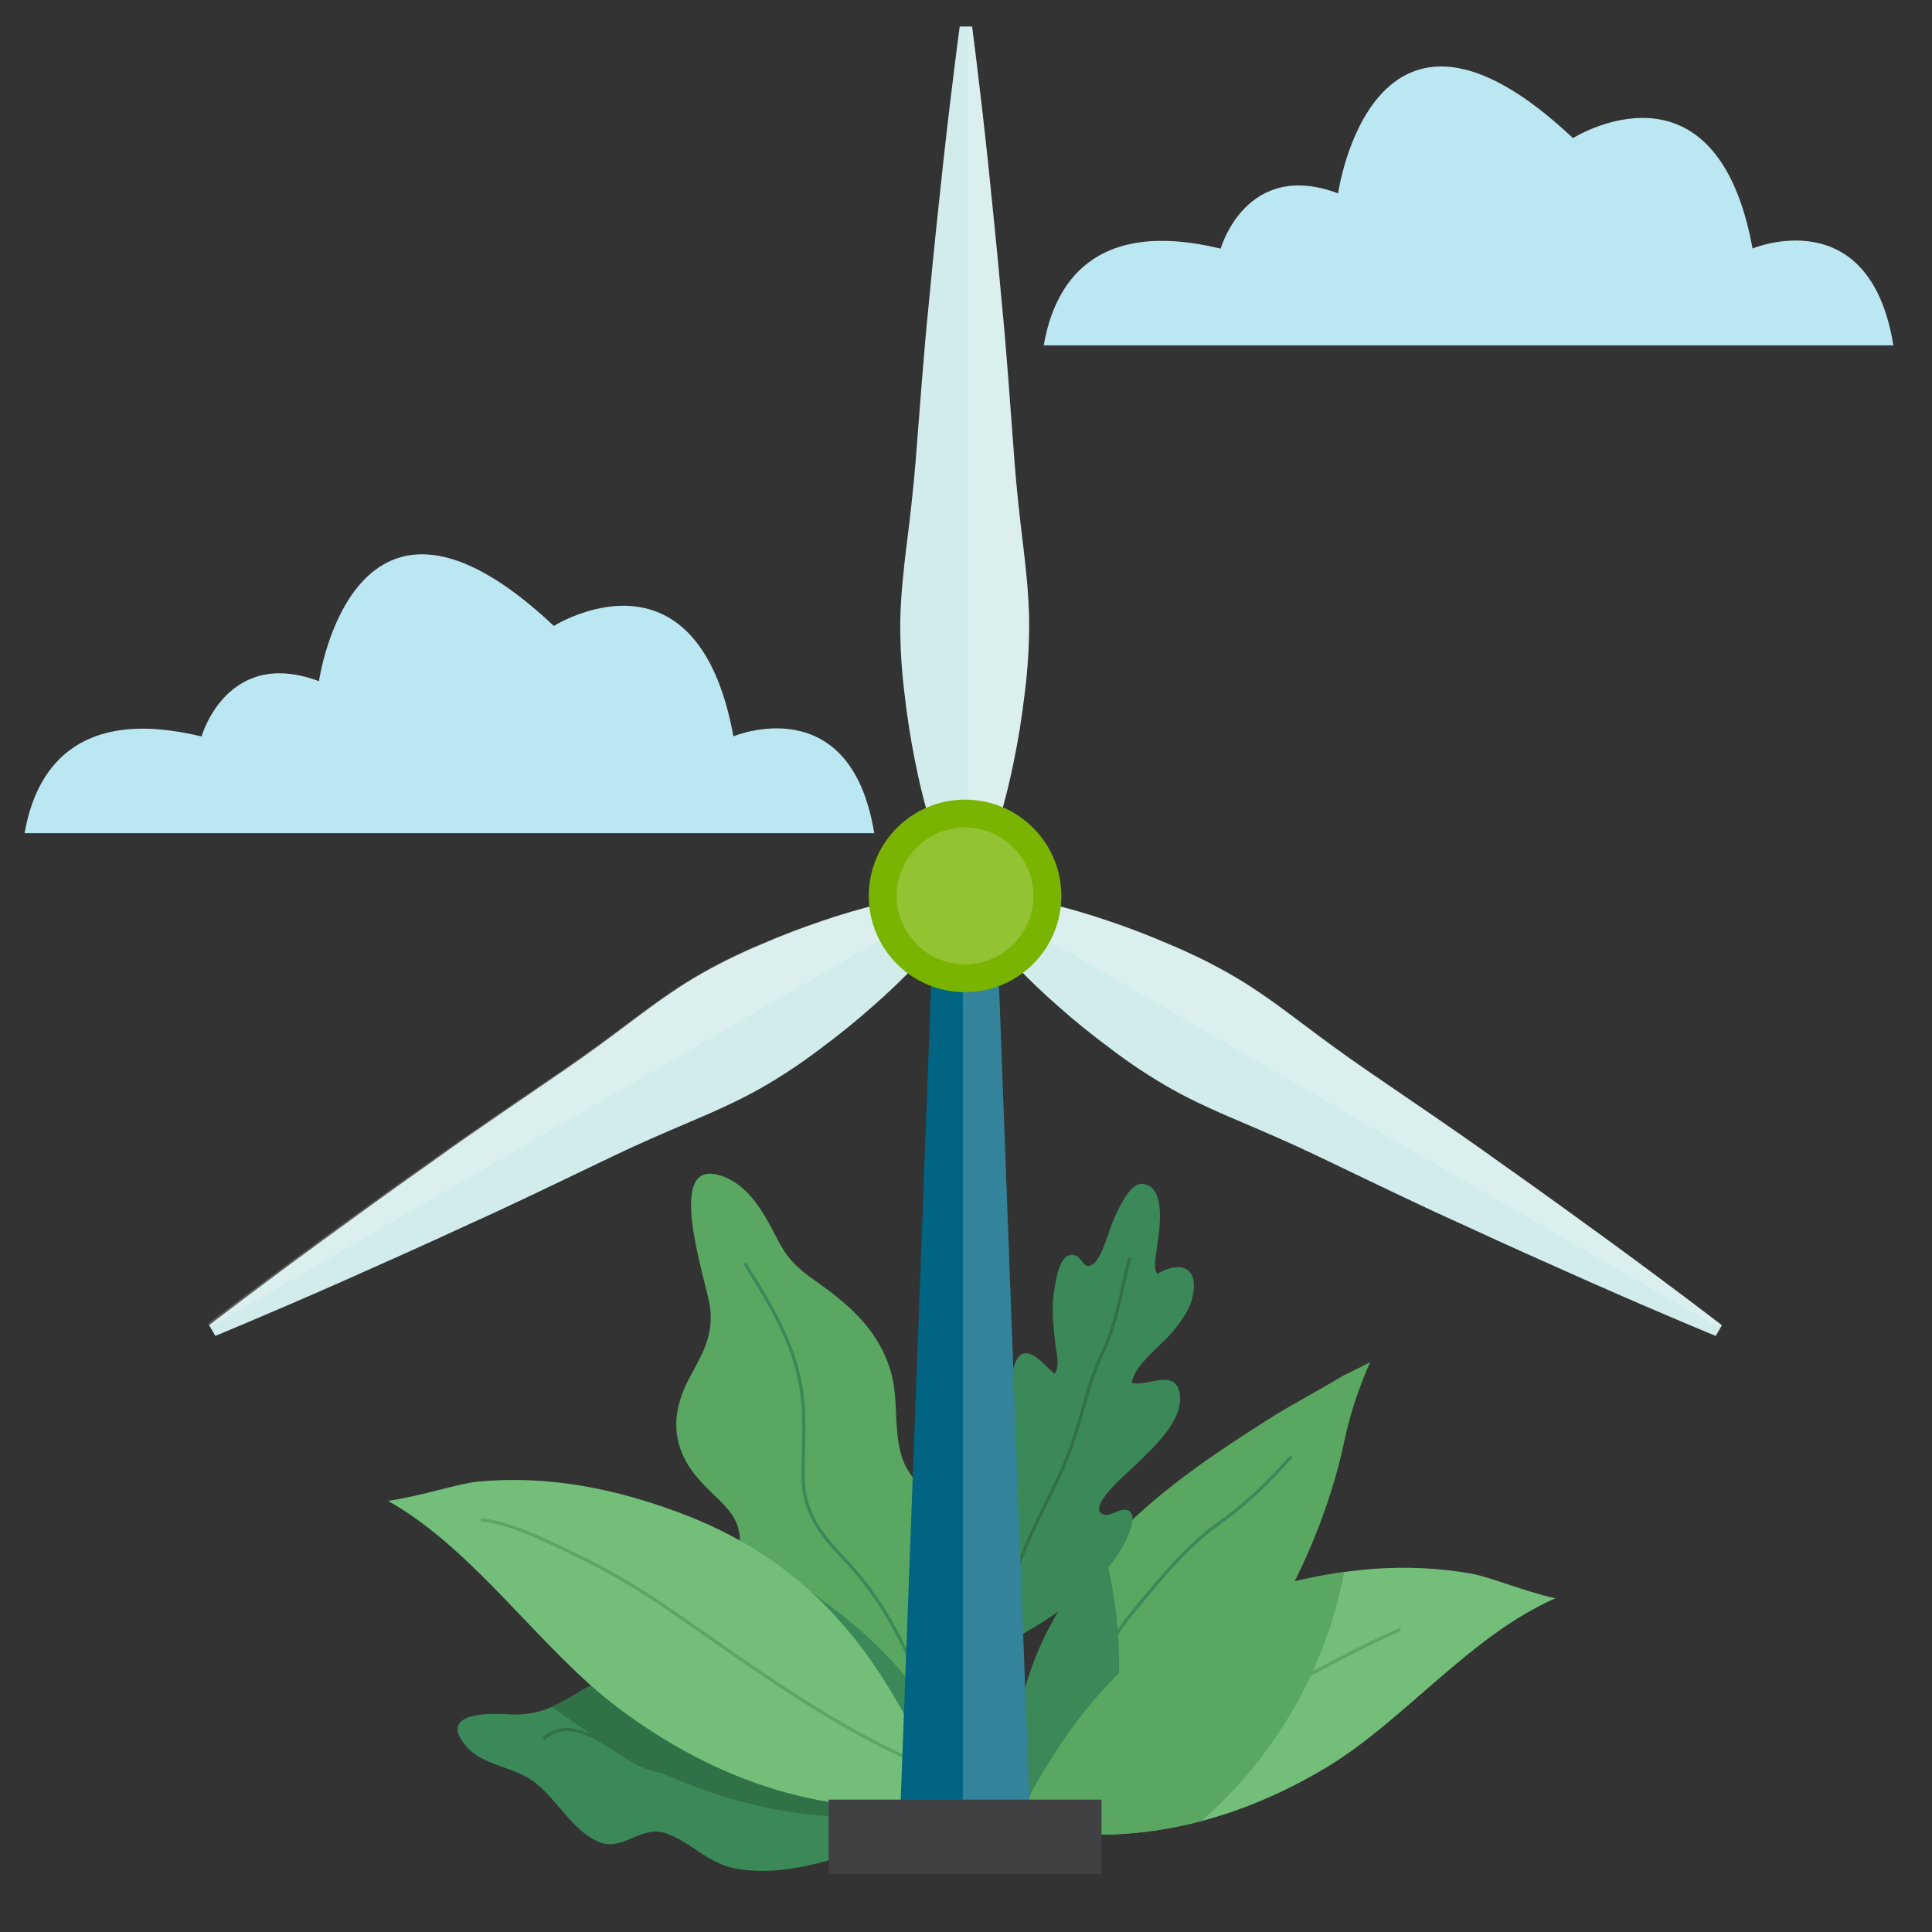 <?xml version="1.0" encoding="utf-8"?>
<!-- Generator: Adobe Illustrator 27.2.0, SVG Export Plug-In . SVG Version: 6.00 Build 0)  -->
<svg version="1.1" xmlns="http://www.w3.org/2000/svg" xmlns:xlink="http://www.w3.org/1999/xlink" x="0px" y="0px"
	 viewBox="0 0 800 800" style="enable-background:new 0 0 800 800;" xml:space="preserve">
<rect x="0" y="0" width="800" height="800" fill="#333333" stroke="none"/>
<style type="text/css">
	.st0{fill:#3B8958;}
	.st1{fill:#307147;}
	.st2{fill:#59A760;}
	.st3{fill:#73BE78;}
	.st4{fill:#006482;}
	.st5{opacity:0.2;fill:#FFFFFF;}
	.st6{fill:#414042;}
	.st7{fill:#BBE7F2;}
	.st8{fill:#D2EBEB;}
	.st9{fill:#78B400;}
	.st10{display:none;}
	.st11{display:inline;}
</style>
<g id="Capa_1">
	<g>
		<g>
			<g>
				<path class="st0" d="M378.55,748.93c-10.31-11.03-17.74-24.19-29.72-33.43c-4.58-3.54-9.01-6.59-14.74-8.45
					c-7.04-2.28-12.91,0.59-19.9,0.21c-12.83-0.7-23.63-11.25-36.52-13.76c-12.77-2.49-26.19,0.02-37.39,6.83
					c-10.33,6.29-17.52,10.34-29.94,9.53c-9.49-0.62-28.73-0.34-17.33,13.21c6.71,7.99,19.7,8.37,28.3,14.88
					c9.22,6.98,15.48,19.79,26.3,24.62c10.26,4.58,17.72-7.21,28.37-3.36c11.03,4,17.07,12.72,29.73,14.73
					c13.66,2.17,27.87-0.72,40.91-4.56c9.26-2.72,27.1-8.04,36-15.73C381.33,752.05,379.99,750.47,378.55,748.93z"/>
			</g>
		</g>
		<path class="st1" d="M263.2,728.97c37.94,19.37,77.86,27.66,116.61,21.36c-0.42-0.47-0.82-0.94-1.26-1.41
			c-10.31-11.03-17.74-24.19-29.72-33.43c-4.58-3.54-9.01-6.59-14.74-8.45c-7.04-2.28-12.91,0.59-19.9,0.21
			c-12.83-0.7-23.63-11.25-36.52-13.76c-12.77-2.49-26.19,0.02-37.39,6.83c-4.24,2.58-7.96,4.78-11.72,6.43
			C240.05,715.13,251.52,723.01,263.2,728.97z"/>
		<g>
			<path class="st1" d="M418.37,754.98c-2.35-1.05-4.59-2.07-6.75-3.05c-17.65-8.04-30.41-13.84-51.17-10.64
				c-2.46,0.38-5.05,0.89-7.55,1.38c-5.52,1.09-11.23,2.21-16.67,2.21c-7.21,0-13.6-2.87-19.78-5.65
				c-5.78-2.6-11.25-5.06-17.39-5.41c-4.55-0.26-8.42,0.05-12.17,0.35c-7.99,0.64-14.89,1.2-24.75-4.22
				c-1.91-1.05-4.03-2.44-6.28-3.91c-9.45-6.18-21.2-13.88-30.43-5.52l-0.87-0.96c9.97-9.03,22.19-1.03,32.01,5.39
				c2.23,1.46,4.33,2.83,6.19,3.86c9.52,5.23,16.24,4.69,24.02,4.06c3.79-0.31,7.7-0.62,12.34-0.36c6.38,0.37,12.21,2.99,17.85,5.52
				c6.05,2.72,12.32,5.54,19.25,5.54c5.31,0,10.95-1.11,16.41-2.19c2.52-0.49,5.11-1.01,7.6-1.39c21.15-3.26,34.05,2.61,51.9,10.74
				c2.16,0.98,4.4,2.01,6.75,3.05L418.37,754.98z"/>
		</g>
	</g>
	<g>
		<g>
			<g>
				<g>
					<path class="st2" d="M393.66,716.67c4.31-15.51,9.76-31.57,12.32-47.33c2.08-12.83-3-26.57-9.36-37.43
						c-5.24-8.94-16.26-14.98-21.21-24.04c-6.34-11.6-2.76-27.5-6.6-40.15c-4.19-13.78-12.44-22.91-23.43-31.63
						c-9.67-7.68-16.83-10.43-22.76-21.64c-5.37-10.14-11.13-22.47-22.6-27.08c-26.65-10.72-6.92,44.46-5.9,54.64
						c1.18,11.66-3.52,18.91-8.71,28.68c-7.64,14.35-7.73,28.13,3.44,41.28c9.76,11.47,19.62,14.69,17.2,31.48
						c-1.75,12.14-3.63,25.56,0.05,37.74c4.27,14.14,12.28,27.38,24.88,34.69c5.46,3.17,11.56,6.1,17.43,8.63
						c4.83,2.08,23.78,5.22,39.04,7.48C389.89,727.22,392.03,722.52,393.66,716.67z"/>
				</g>
			</g>
		</g>
		<path class="st0" d="M348.39,724.48c4.83,2.08,23.78,5.22,39.04,7.48c1.9-3.69,3.62-7.35,5.05-11.54
			c-10.02-18.74-24.04-36.05-43.98-51.79c-13.39-10.56-27.34-19.58-42.31-26.5c-0.05,0.42-0.1,0.85-0.16,1.3
			c-1.75,12.14-3.63,25.56,0.05,37.74c4.27,14.14,12.28,27.38,24.88,34.69C336.43,719.02,342.52,721.96,348.39,724.48z"/>
		<g>
			<g>
				<path class="st0" d="M384.67,719.86c-1.5-12.51-4.22-22.83-8.56-32.48c-7.54-16.79-16.09-29.91-26.92-41.3
					c-9.45-9.94-17.27-19.41-17.29-34.63c0-3.37,0.08-6.76,0.15-10.04c0.25-10.46,0.48-20.35-1.72-30.48
					c-3.86-17.71-12.93-32.18-22.53-47.5l0.5-0.42l0.55-0.34l-0.55,0.34l0.6-0.27c9.66,15.42,18.79,29.98,22.69,47.91
					c2.24,10.28,1.99,20.7,1.75,30.78c-0.08,3.27-0.16,6.66-0.16,10.01c0.02,14.75,7.68,24,16.93,33.74
					c10.92,11.49,19.55,24.73,27.16,41.66c4.39,9.77,7.14,20.2,8.66,32.85L384.67,719.86z"/>
			</g>
		</g>
	</g>
	<g>
		<g>
			<g>
				<path class="st3" d="M281.34,626.37c-27.1-10.11-54.37-15.51-83.15-12.9c-8.38,0.76-23.48,5.98-37.53,8.02
					c36.05,20.17,63.27,61.77,95.56,85.92c41.13,30.76,87.82,46.17,135.66,39.15C369.18,692.81,341.84,648.93,281.34,626.37z"/>
			</g>
		</g>
		<g>
			<g>
				<path class="st2" d="M420.61,743.66c-12.35-1.68-26.39-7.09-35.88-11c-33.84-13.96-64.15-35.13-93.45-55.61
					c-3.62-2.53-7.24-5.06-10.86-7.57c-15.47-10.73-28.02-18.22-40.7-24.27c-1.32-0.63-2.69-1.29-4.11-1.98
					c-11.17-5.41-25.07-12.14-36.51-13.28l0.13-1.29c11.67,1.16,25.68,7.95,36.94,13.41c1.42,0.69,2.79,1.35,4.11,1.98
					c12.75,6.08,25.35,13.6,40.88,24.38c3.63,2.52,7.25,5.05,10.87,7.57c29.25,20.44,59.5,41.57,93.21,55.47
					c9.42,3.89,23.37,9.25,35.57,10.91L420.61,743.66z"/>
			</g>
		</g>
	</g>
	<g>
		<g>
			<g>
				<path class="st2" d="M523.7,676.85c15.14-23.98,27.07-52.27,32.95-80.08c2.39-11.33,6.04-22.24,10.73-32.78
					c-4.73,2.62-9.89,4.84-12.75,6.55c-9.86,5.91-20.19,11.28-29.99,17.51c-26.71,16.96-53.85,35.49-73.61,60.65
					c-12.97,16.51-22.78,34.38-27.57,54.56c-2.24,9.46-3.2,18.92-3.28,28.62c-0.03,3.17-0.22,7.56-0.16,12.1
					C463.98,737.96,500.05,714.3,523.7,676.85z"/>
			</g>
		</g>
		<path class="st0" d="M457.01,641.55c-2.06,2.33-4.07,4.69-5.99,7.14c-12.97,16.51-22.78,34.38-27.57,54.56
			c-2.24,9.46-3.2,18.92-3.28,28.62c-0.03,3.17-0.22,7.56-0.16,12.1c13.39-1.83,26.04-5.31,37.84-10.3
			C465.75,702.37,464.99,670.79,457.01,641.55z"/>
		<g>
			<path class="st0" d="M396.88,754.92l-0.52-1.19c4.69-2.03,8.22-5.97,11.65-9.78c2.43-2.71,4.95-5.51,7.89-7.66
				c1.52-1.11,2.95-2.07,4.34-2.99c3.13-2.08,6.08-4.05,9.15-7.3c6.64-7.04,11.67-15.01,16.12-22.56c1.49-2.52,2.96-5.09,4.44-7.68
				c5.74-9.99,11.67-20.33,18.73-28.8l2.9-3.5c9.73-11.74,19.79-23.88,32.16-32.77c12.96-9.33,21-17.36,30.5-28.08l0.97,0.86
				c-9.56,10.79-17.65,18.88-30.71,28.28c-12.23,8.8-22.24,20.87-31.92,32.55l-2.91,3.5c-6.99,8.38-12.89,18.67-18.6,28.62
				c-1.48,2.59-2.96,5.16-4.45,7.69c-4.49,7.62-9.57,15.66-16.29,22.79c-3.16,3.36-6.18,5.37-9.37,7.49
				c-1.38,0.92-2.8,1.86-4.29,2.96c-2.83,2.07-5.3,4.82-7.69,7.48C405.46,748.73,401.82,752.78,396.88,754.92z"/>
		</g>
	</g>
	<g>
		<g>
			<g>
				<path class="st3" d="M529.82,656.39c26.06-6.9,52.07-9.55,79.13-4.84c7.89,1.37,21.91,7.31,35.08,10.29
					c-34.98,15.24-62.59,50.52-94.2,69.65c-40.26,24.37-85.07,34.45-129.93,24.23C443.81,709.11,471.65,671.79,529.82,656.39z"/>
			</g>
		</g>
		<path class="st2" d="M419.89,755.71c26.14,5.96,52.26,5.01,77.48-1.63c21.16-18.37,38.37-41.93,49.49-69.74
			c4.4-11,7.63-22.18,9.78-33.4c-8.96,1.24-17.89,3.09-26.82,5.46C471.65,671.79,443.81,709.11,419.89,755.71z"/>
		<g>
			<path class="st2" d="M391.47,772.73l-0.22-1.28c2.82-0.48,4.55-1.75,6.54-3.23c0.93-0.69,1.9-1.4,3.05-2.08
				c9.6-5.68,19.05-11.62,28.19-17.36c13.77-8.65,28.01-17.6,42.9-25.74c8.08-4.42,16.85-7.09,25.34-9.68
				c8.38-2.55,17.05-5.19,24.84-9.5l4.2-2.32c17.92-9.9,34.85-19.26,53.28-27.52l0.53,1.18c-18.38,8.25-35.28,17.59-53.18,27.48
				l-4.2,2.32c-7.91,4.37-16.64,7.03-25.09,9.6c-8.42,2.57-17.13,5.22-25.1,9.57c-14.85,8.12-29.07,17.06-42.83,25.7
				c-9.15,5.75-18.61,11.69-28.22,17.38c-1.09,0.64-2.03,1.34-2.94,2.01C396.52,770.77,394.59,772.2,391.47,772.73z"/>
		</g>
	</g>
	<g>
		<path class="st1" d="M468.49,626.77c-2.57-4.18-7.93,1.12-10.8,0.54c-0.41-0.08-0.75-0.2-1.05-0.33
			c-15.88,12.81-30.73,26.95-42.44,43.61c-2.32,3.3-4.52,6.65-6.59,10.05c0.59,1.78,1.2,3.52,1.8,5.18
			c0.88-0.62,1.75-1.24,2.61-1.86c7.47-5.42,15.59-9.47,23.26-14.65c10.58-7.15,22.35-16.69,28.87-27.75
			C465.8,638.76,470.38,629.85,468.49,626.77z"/>
		<g>
			<g>
				<g>
					<path class="st0" d="M457.69,627.31c-9.43-1.91,9.52-17.8,12.23-20.44c6.97-6.79,20.23-18.44,18.62-29.58
						c-1.6-11.02-13.38-2.95-19.93-4.67c1.27-7.74,12.04-15.24,16.81-21.01c3.66-4.43,7.29-9.2,8.49-15.04
						c2.52-12.24-5.47-14.54-14.7-9.07c-1.35-1.96-0.91-4.8-0.67-7.24c0.63-6.38,5.78-28.29-5.07-30.04
						c-5.73-0.93-10.54,10.93-12.34,14.8c-2.01,4.33-4.64,15.83-8.61,18.5c-4.3,2.9-4.37-4.46-9.07-3.92
						c-5.09,0.59-6.31,11.07-6.97,15.04c-1.18,7.06-0.32,14.33,0.44,21.35c0.43,3.98,2.14,9.26-0.22,12.86
						c-2.63-2.04-5.3-5.38-8.2-7.19c-7.08-4.44-8.54,3.31-9.97,9.36c-2.42,10.23-0.77,21.34-0.73,31.79
						c0.01,3.78,1.57,13.4-1.07,15.94c-6.17-4.67-15.95-14.31-19.13-0.88c-2.08,8.81-1.3,19.27,0.49,28.03
						c1.17,5.75,6.16,25.8,11.32,39.91c0.88-0.62,1.75-1.24,2.61-1.86c7.47-5.42,15.59-9.47,23.26-14.65
						c10.58-7.15,22.35-16.69,28.87-27.75c1.64-2.78,6.23-11.69,4.33-14.78C465.92,622.59,460.55,627.89,457.69,627.31z"/>
				</g>
			</g>
			<g>
				<path class="st1" d="M402.85,726.23l-1.27-0.26c1.13-5.46,1.74-10.9,2.32-16.16c0.82-7.35,1.66-14.95,3.97-22.4
					c1.23-3.98,2.36-7.58,3.75-11.44c1.6-4.44,3.11-9.05,4.57-13.51c2.24-6.86,4.56-13.96,7.36-20.89
					c2.54-6.29,5.71-12.69,8.78-18.88c3.25-6.56,6.6-13.34,9.22-19.99c2.39-6.08,4.22-12.45,5.98-18.6
					c2.33-8.13,4.74-16.53,8.49-24.42c4.33-9.12,6.27-17.89,8.33-27.16c0.86-3.87,1.75-7.86,2.82-11.9l1.25,0.33
					c-1.07,4.01-1.95,7.99-2.81,11.85c-2.08,9.35-4.04,18.18-8.43,27.44c-3.7,7.8-6.09,16.15-8.41,24.22
					c-1.78,6.19-3.61,12.58-6.03,18.72c-2.63,6.7-6,13.51-9.26,20.09c-3.06,6.17-6.21,12.55-8.74,18.8
					c-2.79,6.89-5.1,13.96-7.33,20.8c-1.46,4.47-2.97,9.09-4.58,13.55c-1.38,3.83-2.51,7.42-3.73,11.38
					c-2.27,7.33-3.07,14.53-3.92,22.16C404.6,715.24,403.99,720.72,402.85,726.23z"/>
			</g>
		</g>
	</g>
	<g>
		<polygon class="st4" points="411.71,355.52 426.8,760.6 372.4,760.6 387.5,355.52 		"/>
		<polygon class="st5" points="426.8,760.6 411.71,355.52 398.69,355.52 398.69,760.6 		"/>
		<rect x="343.11" y="745.19" class="st6" width="112.99" height="30.81"/>
	</g>
	<g>
		<path class="st7" d="M725.7,102.9c-15.25-83-74.37-45.71-74.37-45.71c-82.94-78.18-97.25,22.88-97.25,22.88
			c-38.14-14.3-48.62,22.88-48.62,22.88c-52.64-12.74-68.89,14.76-73.27,40.04H784C774.19,82.54,725.7,102.9,725.7,102.9z"/>
	</g>
	<g>
		<path class="st7" d="M303.7,304.9c-15.25-83-74.37-45.71-74.37-45.71c-82.94-78.18-97.25,22.88-97.25,22.88
			c-38.14-14.3-48.62,22.88-48.62,22.88C30.82,292.21,14.57,319.72,10.19,345H362C352.19,284.54,303.7,304.9,303.7,304.9z"/>
	</g>
</g>
<g id="Capa_2">
	<path class="st8" d="M401.24,368.76c0,0,6.35,0.25,16.72,2c5.16,0.91,11.41,2.04,18.28,3.84c6.91,1.74,14.58,3.91,22.71,6.71
		c8.17,2.72,16.82,6.02,25.74,9.9c8.99,3.77,18.17,8.26,27.25,13.63c9.06,5.39,17.91,11.86,26.8,18.58
		c8.92,6.72,18.03,13.44,27.34,19.82c18.6,12.78,37.31,25.34,54.5,37.75c17.33,12.19,33.32,23.85,47.05,33.83
		c27.38,20.04,45.37,33.94,45.37,33.94l-2.56,4.42c0,0-21.02-8.61-52.06-22.32c-15.51-6.9-33.6-14.92-52.81-23.83
		c-19.35-8.68-39.6-18.63-59.96-28.33c-10.18-4.87-20.55-9.4-30.81-13.75c-10.28-4.35-20.31-8.79-29.52-13.93
		c-9.17-5.18-17.66-10.88-25.42-16.78c-7.82-5.79-14.99-11.63-21.44-17.34c-6.48-5.65-12.21-11.21-17.17-16.32
		c-4.99-5.04-9.09-9.9-12.46-13.91c-6.69-8.08-10.08-13.46-10.08-13.46L401.24,368.76z"/>
	<path class="st8" d="M400.9,373.19c0,0-3.4,5.38-10.1,13.46c-3.36,4.01-7.45,8.87-12.46,13.91c-4.96,5.12-10.68,10.67-17.17,16.32
		c-6.44,5.71-13.63,11.55-21.43,17.34c-7.77,5.9-16.23,11.6-25.43,16.78c-9.2,5.15-19.24,9.58-29.5,13.93
		c-10.28,4.36-20.65,8.88-30.83,13.75c-20.36,9.7-40.61,19.65-59.95,28.33c-19.2,8.91-37.31,16.93-52.8,23.83
		c-31.07,13.7-52.07,22.32-52.07,22.32l-2.55-4.42c0,0,17.96-13.9,45.37-33.94c13.7-9.97,29.7-21.63,47.02-33.83
		c17.19-12.4,35.92-24.96,54.52-37.75c9.31-6.38,18.41-13.1,27.32-19.82c8.9-6.73,17.76-13.19,26.81-18.58
		c9.09-5.38,18.26-9.86,27.23-13.63c8.94-3.88,17.6-7.18,25.74-9.9c8.13-2.79,15.83-4.97,22.73-6.71
		c6.88-1.81,13.13-2.94,18.28-3.84c10.35-1.75,16.7-2,16.7-2L400.9,373.19z"/>
	<path class="st8" d="M396.67,370.96c0,0-2.94-5.63-6.57-15.48c-1.8-4.93-3.93-10.9-5.8-17.77c-1.93-6.85-3.88-14.59-5.49-23.04
		c-1.71-8.44-3.16-17.58-4.25-27.25c-1.21-9.67-1.88-19.87-1.77-30.41c0.19-10.55,1.38-21.44,2.77-32.51
		c1.38-11.07,2.67-22.32,3.58-33.56c1.8-22.5,3.36-45,5.54-66.08c1.93-21.09,4.1-40.77,5.9-57.64c3.73-33.74,6.82-56.23,6.82-56.23
		l5.11,0c0,0,3.01,22.51,6.61,56.26c1.73,16.87,3.79,36.57,5.64,57.66c2.1,21.09,3.58,43.6,5.3,66.09
		c0.86,11.26,2.1,22.51,3.45,33.59c1.34,11.07,2.51,21.97,2.62,32.52c0.08,10.55-0.64,20.74-1.88,30.4
		c-1.13,9.67-2.62,18.81-4.36,27.24c-1.66,8.44-3.65,16.17-5.59,23.01c-1.88,6.85-4.06,12.83-5.87,17.74
		c-3.66,9.83-6.64,15.45-6.64,15.45L396.67,370.96z"/>
	<path class="st5" d="M420.07,191.02c-1.71-22.49-3.19-45-5.3-66.09c-1.85-21.1-3.92-40.79-5.64-57.66
		c-3.6-33.75-6.61-56.26-6.61-56.26l-1.63,0v359.97h0.9c0,0,2.97-5.61,6.64-15.45c1.8-4.92,3.98-10.89,5.87-17.74
		c1.95-6.85,3.93-14.58,5.59-23.01c1.73-8.43,3.23-17.57,4.36-27.24c1.24-9.66,1.97-19.85,1.88-30.4
		c-0.12-10.55-1.28-21.45-2.62-32.52C422.16,213.53,420.92,202.28,420.07,191.02z"/>
	<path class="st5" d="M233.27,442.9c-18.64,12.74-37.39,25.26-54.59,37.63c-17.36,12.15-33.38,23.8-47.12,33.73
		c-27.43,19.98-45.43,33.84-45.43,33.84l0.81,1.43l311.75-179.99l-0.45-0.79c0,0-6.35,0.23-16.7,1.97c-5.17,0.89-11.42,2-18.3,3.8
		c-6.91,1.73-14.58,3.89-22.73,6.66c-8.16,2.72-16.83,5.98-25.76,9.85c-9,3.75-18.18,8.22-27.27,13.57
		c-9.07,5.39-17.94,11.83-26.87,18.54C251.71,429.83,242.57,436.53,233.27,442.9z"/>
	<path class="st5" d="M565.01,442.9c18.61,12.74,37.36,25.26,54.59,37.63c17.33,12.15,33.37,23.8,47.11,33.73
		c27.44,19.98,45.41,33.84,45.41,33.84l-0.82,1.43L399.56,369.54l0.45-0.79c0,0,6.35,0.23,16.72,1.97c5.14,0.89,11.41,2,18.28,3.8
		c6.92,1.73,14.6,3.89,22.73,6.66c8.17,2.72,16.84,5.98,25.76,9.85c8.99,3.75,18.2,8.22,27.27,13.57
		c9.07,5.39,17.94,11.83,26.85,18.54C546.56,429.83,555.67,436.53,565.01,442.9z"/>
	<path class="st9" d="M439.47,370.97c0,22.02-17.84,39.87-39.87,39.87c-22.01,0-39.87-17.86-39.87-39.87
		c0-22.02,17.86-39.86,39.87-39.86C421.63,331.1,439.47,348.95,439.47,370.97z"/>
	<path class="st5" d="M427.93,370.97c0,15.63-12.7,28.31-28.33,28.31c-15.63,0-28.31-12.68-28.31-28.31s12.68-28.31,28.31-28.31
		C415.23,342.66,427.93,355.34,427.93,370.97z"/>
</g>
<g id="Capa_3" class="st10">
	<g class="st11">
		<path d="M799,1v798H1V1H799 M800,0H0v800h800V0L800,0z"/>
	</g>
</g>
</svg>
